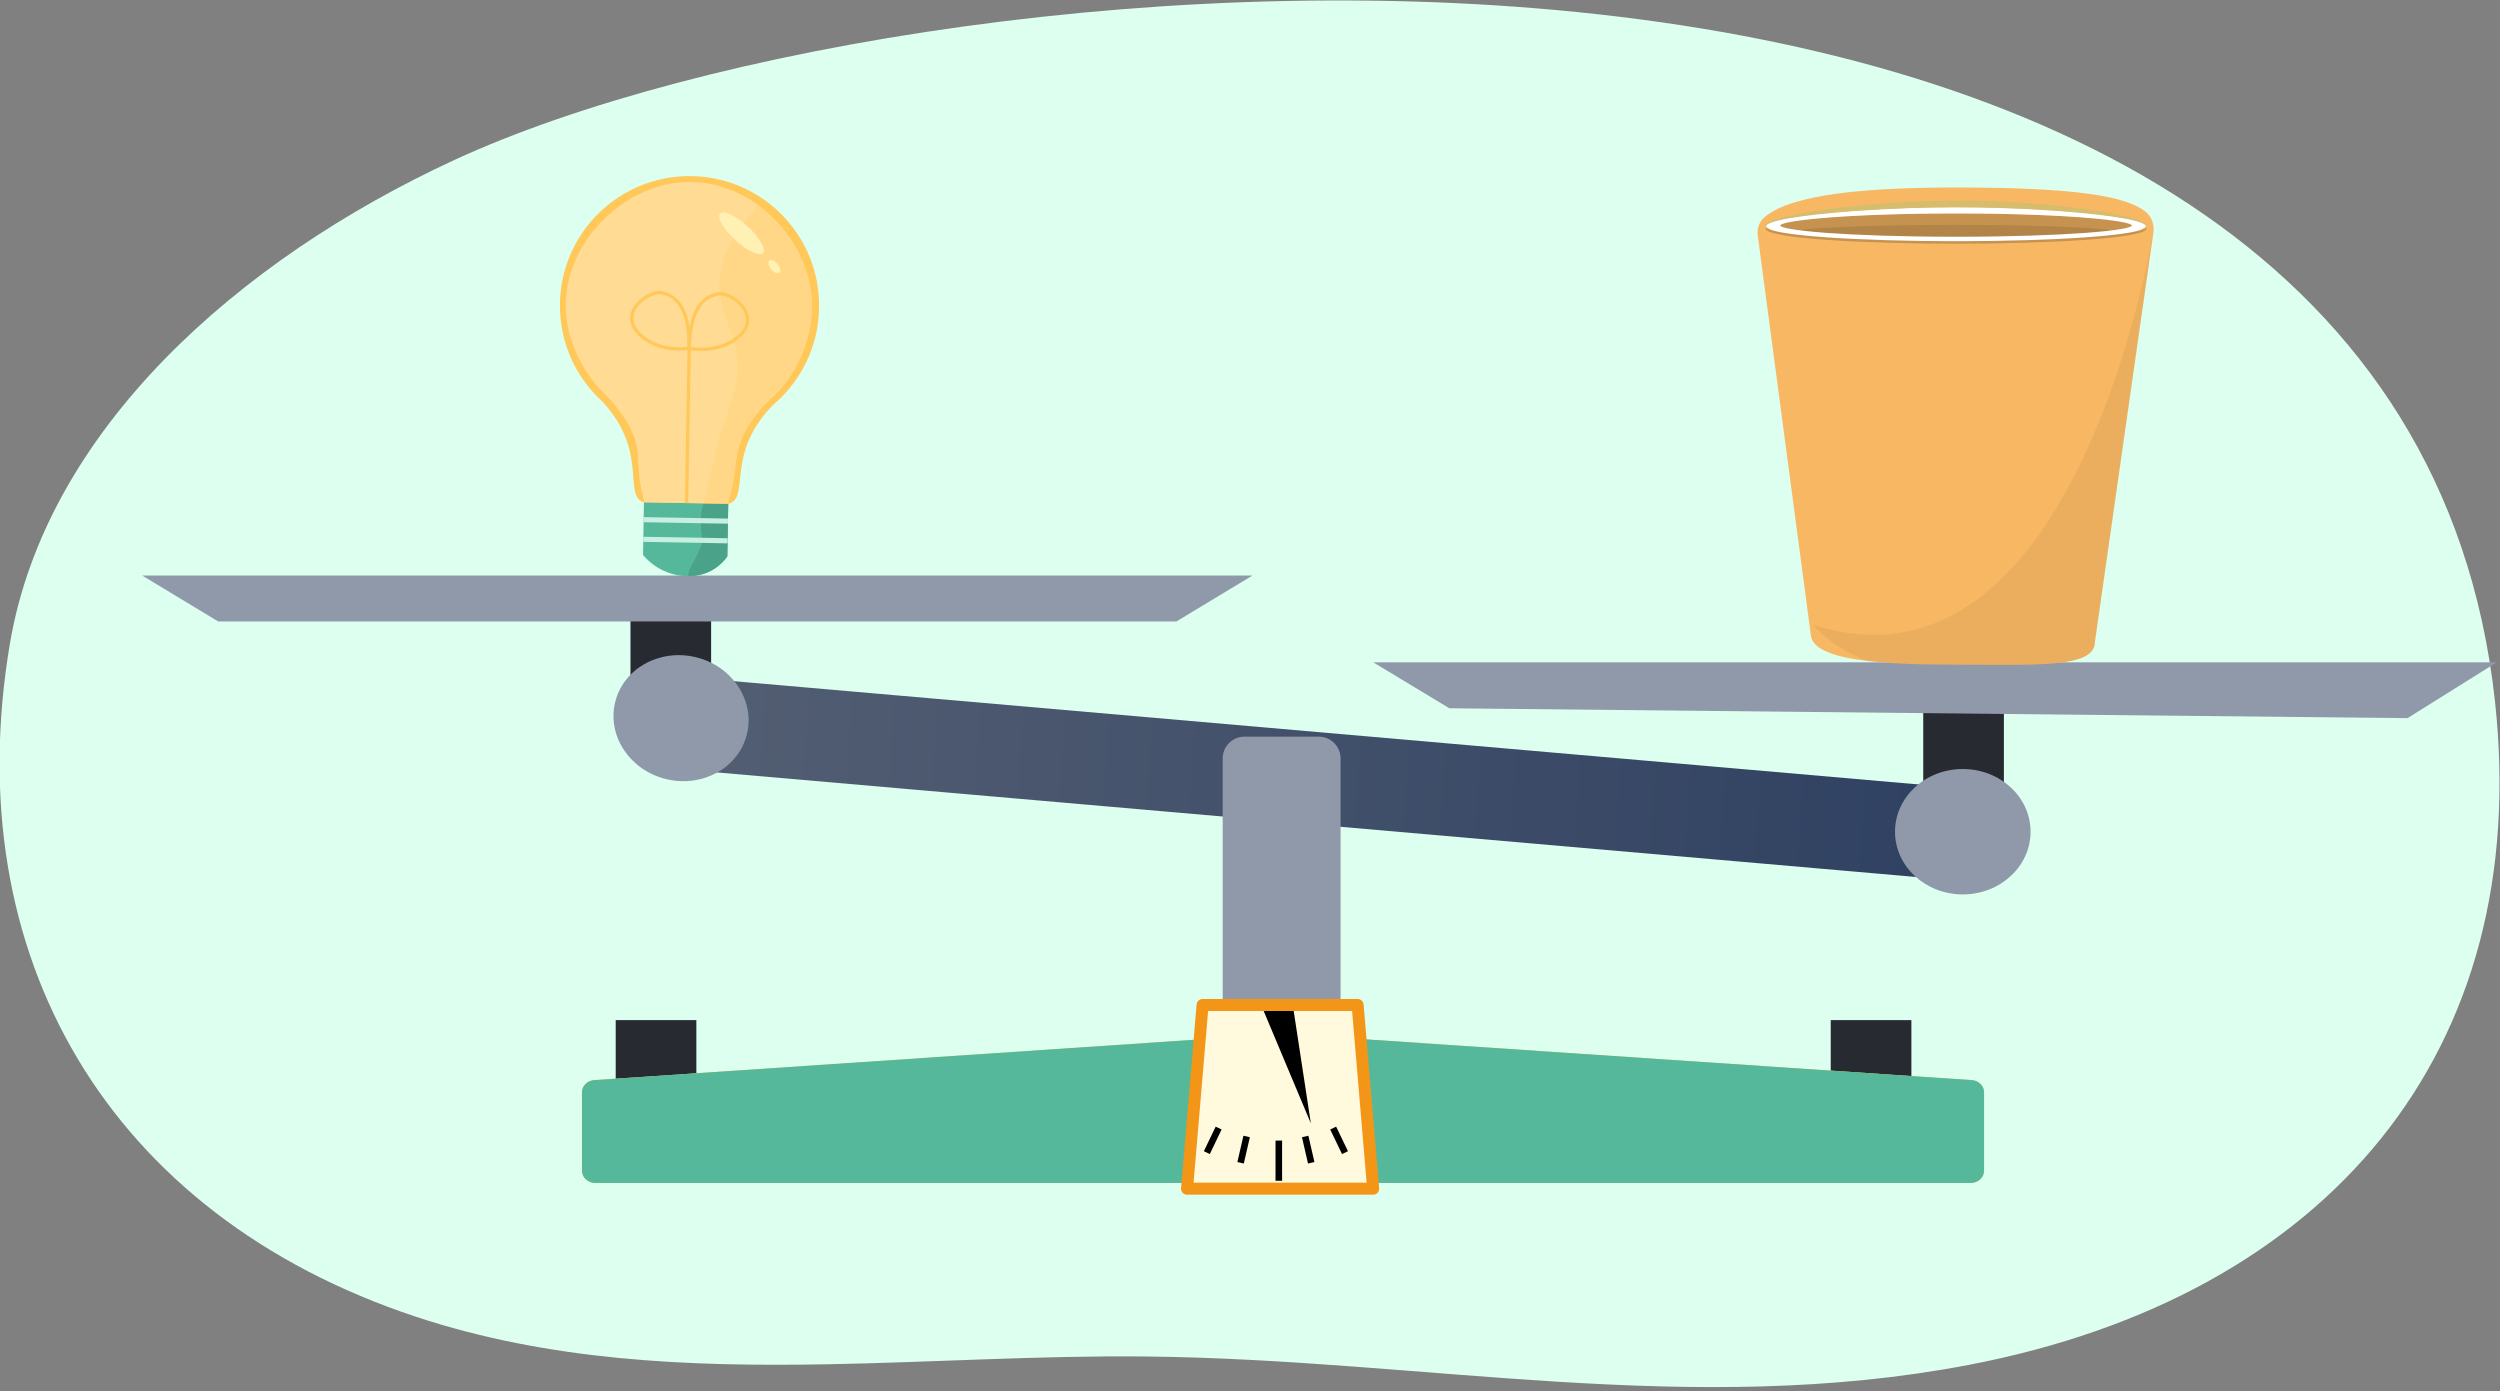 <?xml version="1.0" encoding="utf-8"?>
<!-- Generator: Adobe Illustrator 25.3.1, SVG Export Plug-In . SVG Version: 6.00 Build 0)  -->
<svg version="1.1" id="Layer_1" xmlns="http://www.w3.org/2000/svg" xmlns:xlink="http://www.w3.org/1999/xlink" x="0px" y="0px"
	 viewBox="0 0 760 423" style="enable-background:new 0 0 760 423;" xml:space="preserve">
<rect x="0" y="0" width="760" height="423" fill="#808080" stroke="none"/>
<g>
	<path id="XMLID_2_" style="fill:#DCFFF0;" d="M251.392,414.743c32.311-0.588,64.787-2.693,96.786-2.372
		c84.529,0.849,165.788,18.727,250.24,2.57c109.522-20.953,171.685-95.453,160.045-201.846
		C729.227-54.118,285.364-19.484,137.987,48.699C72.368,79.058,13.971,130.749,3.002,195.728
		c-15.971,94.61,29.755,173.521,123.451,204.563C166.845,413.672,208.976,415.515,251.392,414.743z"/>
</g>
<g id="maal2_x5F_09.201_1_">
	<polygon id="GREEN_1_" style="display:none;fill:#91F94A;" points="413.206,290.797 389.185,290.797 391.191,267.088 
		411.2,267.088 	"/>
	<rect x="556.545" y="310.114" style="fill:#272A30;" width="24.518" height="31.414"/>
	<rect x="187.175" y="310.114" style="fill:#272A30;" width="24.518" height="31.414"/>
	<path style="fill:#FDCD54;" d="M599.122,359.618H180.945c-2.217,0-4.03-1.678-4.03-3.73v-23.853c0-2.037,1.816-3.703,4.036-3.703
		l183.555-12.344h51.054l183.556,12.344c2.22,0,4.036,1.666,4.036,3.703v23.853C603.153,357.939,601.339,359.618,599.122,359.618z"
		/>
	<path style="fill:#56B89B;" d="M599.122,359.618H180.945c-2.217,0-4.03-1.678-4.03-3.73v-23.853c0-2.037,1.816-3.703,4.036-3.703
		l183.555-12.344h51.054l183.556,12.344c2.22,0,4.036,1.666,4.036,3.703v23.853C603.153,357.939,601.339,359.618,599.122,359.618z"
		/>
	
		<linearGradient id="SVGID_1_" gradientUnits="userSpaceOnUse" x1="-300.413" y1="-31.675" x2="104.843" y2="-31.675" gradientTransform="matrix(0.998 0.067 -0.067 0.998 496.885 274.833)">
		<stop  offset="0" style="stop-color:#545F73"/>
		<stop  offset="1" style="stop-color:#2E4061"/>
	</linearGradient>
	<path style="fill:url(#SVGID_1_);" d="M594.896,267.681l-388.203-33.844c-4.226-0.368-7.508-3.886-7.329-7.857l0.616-13.702
		c0.178-3.971,3.749-6.891,7.976-6.522L596.159,239.6c4.226,0.368,7.508,3.886,7.329,7.857l-0.616,13.702
		C602.693,265.129,599.123,268.049,594.896,267.681z"/>
	<path style="fill:#9099A9;" d="M400.927,345.357h-22.623c-3.633,0-6.606-2.973-6.606-6.606V230.548
		c0-3.633,2.973-6.606,6.606-6.606h22.623c3.633,0,6.606,2.973,6.606,6.606v108.204C407.532,342.384,404.56,345.357,400.927,345.357
		z"/>
	<polygon style="fill:#FFF9DE;" points="417.442,361.363 360.862,361.363 365.586,305.516 412.717,305.516 	"/>
	<g>
		<polygon points="392.889,304.764 398.5,341.5 384.111,307.236 		"/>
	</g>
	<polygon style="fill:none;stroke:#F39516;stroke-width:3.648;stroke-linejoin:round;stroke-miterlimit:10;" points="
		417.442,361.363 360.862,361.363 365.586,305.516 412.717,305.516 	"/>
	<g>
		<rect x="191.662" y="180.359" style="fill:#272A30;" width="24.518" height="27.923"/>
		<g>
			
				<ellipse transform="matrix(0.228 -0.974 0.974 0.228 -52.886 370.114)" style="fill:#9099A9;" cx="206.972" cy="218.41" rx="19.064" ry="20.602"/>
		</g>
		<polygon style="fill:#9099A9;" points="357.627,188.923 66.339,188.923 43.221,174.961 380.745,174.961 		"/>
	</g>
	<g>
		<rect x="584.665" y="214.263" style="fill:#272A30;" width="24.518" height="30.923"/>
		<ellipse style="fill:#9099A9;" cx="596.688" cy="252.842" rx="20.602" ry="19.064"/>
		<polygon style="fill:#9099A9;" points="731.882,218.314 440.595,215.314 417.476,201.352 759,201.352 		"/>
	</g>
	
		<line style="fill:none;stroke:#000000;stroke-width:2;stroke-miterlimit:10;" x1="388.758" y1="346.736" x2="388.758" y2="358.953"/>
	
		<line style="fill:none;stroke:#000000;stroke-width:2;stroke-miterlimit:10;" x1="378.978" y1="345.489" x2="377.141" y2="353.487"/>
	<line style="fill:none;stroke:#000000;stroke-width:2;stroke-miterlimit:10;" x1="370.469" y1="342.931" x2="366.875" y2="350.4"/>
	<line style="fill:none;stroke:#000000;stroke-width:2;stroke-miterlimit:10;" x1="405.284" y1="342.931" x2="408.878" y2="350.4"/>
	
		<line style="fill:none;stroke:#000000;stroke-width:2;stroke-miterlimit:10;" x1="396.775" y1="345.489" x2="398.612" y2="353.487"/>
</g>
<g>
	<path style="fill:#56B89B;" d="M221.662,137.158l-25.628-0.442l-0.551,31.984c6.311,7.669,19.255,9.353,25.628,0.442
		L221.662,137.158z"/>
	<path style="fill:#4AA289;" d="M221.111,169.142l0.334-19.349c-3.784-2.518-9.569,0.384-8.202,11.986
		c0.429,3.639,0.429,3.639-3.402,10.924c-0.484,0.92-0.655,1.732-0.594,2.436C213.736,175.124,218.138,173.297,221.111,169.142z"/>
	
		<line style="fill:none;stroke:#C7F0E3;stroke-width:1.554;stroke-linejoin:round;" x1="195.667" y1="157.981" x2="221.295" y2="158.423"/>
	
		<line style="fill:none;stroke:#C7F0E3;stroke-width:1.554;stroke-linejoin:round;" x1="195.564" y1="163.959" x2="221.192" y2="164.401"/>
	<path style="fill:#FFC859;" d="M248.993,93.677c0.415-21.752-16.882-39.722-38.634-40.138s-39.722,16.882-40.138,38.634
		c-0.218,11.406,4.52,22.347,12.988,29.992l0,0c13.547,14.742,6.584,27.316,11.802,30.263c0.215,0.122,0.483,0.275,0.747,0.28
		c0.482,0.008,2.336,0.04,2.336,0.04l20.956,0.361c0,0,2.307,0.056,2.375,0.031c0.159-0.059,0.324-0.063,0.468-0.121
		c5.991-2.385-1.25-15.379,13.14-29.961l0,0C243.716,115.744,248.807,105.029,248.993,93.677z"/>
	<path style="fill:#FFDB93;" d="M246.888,93.779c0.376-19.673-16.894-38.092-36.567-38.468
		c-19.673-0.376-37.982,17.371-38.357,37.044c-0.197,10.316,5.136,21.417,12.795,28.331l0,0c6.875,7.481,8.985,13.056,9.182,18.035
		c0.434,10.96,1.635,10.948,1.817,13.986l25.628,0.442c0.063-1.784,1.068-1.437,2.462-13.175c0.594-5.004,2.41-10.602,9.915-18.206
		l0,0C241.616,115.154,246.72,104.046,246.888,93.779z"/>
	<path style="opacity:0.2;fill:#FFC859;" d="M231.791,60.379c-5.392,8.221-18.378,18.576-10.734,37.439
		c5.773,14.247,3.121,18.939-2.173,34.415c-0.822,2.403-4.608,18.861-4.939,20.789l5.106,0.088c0,0,2.307,0.056,2.375,0.031
		c0.159-0.059,0.324-0.063,0.468-0.121c5.991-2.385-1.25-15.38,13.14-29.961c8.683-7.314,13.775-18.03,13.96-29.381
		C249.256,79.884,242.392,67.619,231.791,60.379z"/>
	
		<ellipse transform="matrix(0.676 -0.737 0.737 0.676 20.679 189.08)" style="fill:#FFF1B3;" cx="225.445" cy="71.015" rx="2.788" ry="8.883"/>
	<line style="fill:none;stroke:#FFC859;stroke-linejoin:round;" x1="208.706" y1="152.931" x2="209.563" y2="103.23"/>
	<path style="fill:none;stroke:#FFC859;stroke-linecap:round;stroke-linejoin:round;" d="M209.517,105.869
		c0.233-13.51-4.962-16.258-8.576-16.878c-3.614-0.62-13.731,6.102-6.117,13C200.884,107.43,209.517,105.869,209.517,105.869z"/>
	<path style="fill:none;stroke:#FFC859;stroke-linecap:round;stroke-linejoin:round;" d="M209.517,105.869
		c0.233-13.51,5.538-16.077,9.153-16.572c3.615-0.495,13.511,6.665,5.665,13.221C218.11,107.727,209.517,105.869,209.517,105.869z"
		/>
	
		<ellipse transform="matrix(0.774 -0.633 0.633 0.774 1.784 167.319)" style="fill:#FFF1B3;" cx="235.483" cy="81.159" rx="1.261" ry="2.411"/>
</g>
<g>
	<g>
		<g>
			<defs>
				<path id="XMLID_4_" d="M654.631,70.708c0.343-2.399-0.516-4.87-2.413-6.377C646.358,59.675,631.25,57,595,57
					c-27.116,0-50.09,1.888-58.525,8.971c-1.608,1.35-2.409,3.428-2.133,5.509l16.081,121.027c0,8.091,19.885,9.554,44.308,9.554
					c24.422,0,42.129,1.13,42.129-6.961L654.631,70.708z"/>
			</defs>
			<use xlink:href="#XMLID_4_"  style="overflow:visible;fill:#F7B763;"/>
			<clipPath id="XMLID_3_">
				<use xlink:href="#XMLID_4_"  style="overflow:visible;"/>
			</clipPath>
			<path style="opacity:0.2;clip-path:url(#XMLID_3_);" d="M594.638,74.089c-28.049,0-57.859-1.612-57.859-4.601
				c0-2.989,29.81-4.601,57.859-4.601c28.048,0,57.858,1.613,57.858,4.601C652.497,72.476,622.686,74.089,594.638,74.089z"/>
			<path style="opacity:0.05;clip-path:url(#XMLID_3_);" d="M655.012,68.038c0,0-22.675,147.796-103.864,121.902
				c25.234,28.647,97.644,11.069,97.644,11.069l11.464-113.88L655.012,68.038z"/>
		</g>
		<ellipse style="opacity:0.1;" cx="594.367" cy="70.59" rx="49.216" ry="2.232"/>
		<g>
			<path style="fill:#FFFFFF;" d="M594.638,73.329c-28.049,0-57.859-1.612-57.859-4.601C536.779,65.739,566.951,63,595,63
				c28.048,0,57.497,2.739,57.497,5.728C652.497,71.716,622.686,73.329,594.638,73.329z M594.638,64.886
				c-33.662,0-53.432,2.242-53.432,3.668c0,1.426,19.77,3.415,53.432,3.415s53.432-1.989,53.432-3.415
				C648.07,67.128,628.3,64.886,594.638,64.886z"/>
		</g>
	</g>
	<g>
		<path style="fill:#D6BC6D;" d="M539.768,70.275c-0.639-0.132-1.276-0.28-1.896-0.508c-0.308-0.119-0.617-0.248-0.892-0.467
			c-0.134-0.109-0.272-0.251-0.32-0.459c-0.052-0.211,0.037-0.426,0.147-0.571c0.481-0.563,1.117-0.803,1.719-1.075
			c0.612-0.254,1.237-0.464,1.866-0.658c2.519-0.759,5.087-1.291,7.658-1.782c5.153-0.929,10.343-1.603,15.545-2.135
			c10.405-1.068,20.86-1.586,31.325-1.619c10.465,0.021,20.923,0.536,31.327,1.618c5.202,0.541,10.391,1.225,15.541,2.182
			c2.569,0.509,5.136,1.053,7.643,1.868c0.625,0.209,1.246,0.438,1.848,0.729c0.3,0.149,0.597,0.309,0.872,0.525
			c0.136,0.109,0.27,0.231,0.375,0.396c0.109,0.155,0.167,0.401,0.086,0.602c-0.172,0.391-0.507,0.544-0.799,0.697
			c-0.304,0.143-0.616,0.252-0.931,0.344c-0.63,0.186-1.271,0.319-1.912,0.436c0.63-0.167,1.258-0.349,1.864-0.58
			c0.303-0.115,0.599-0.245,0.875-0.402c0.266-0.152,0.548-0.359,0.616-0.589c0.072-0.212-0.144-0.445-0.39-0.614
			c-0.249-0.174-0.537-0.31-0.828-0.434c-0.588-0.243-1.206-0.432-1.828-0.601c-2.501-0.656-5.078-1.049-7.65-1.405
			c-5.148-0.72-10.334-1.191-15.521-1.594c-5.19-0.371-10.385-0.696-15.585-0.873c-5.199-0.208-10.401-0.32-15.601-0.308
			c-10.4-0.007-20.808,0.42-31.189,1.166c-5.188,0.396-10.376,0.856-15.529,1.55c-2.576,0.341-5.153,0.724-7.671,1.33
			c-0.628,0.155-1.252,0.326-1.857,0.538c-0.59,0.217-1.23,0.454-1.63,0.873c-0.202,0.207-0.155,0.464,0.085,0.675
			c0.221,0.207,0.511,0.36,0.8,0.497C538.517,69.897,539.141,70.094,539.768,70.275z"/>
	</g>
</g>
<g>
</g>
<g>
</g>
<g>
</g>
<g>
</g>
<g>
</g>
<g>
</g>
<g>
</g>
<g>
</g>
<g>
</g>
<g>
</g>
<g>
</g>
<g>
</g>
<g>
</g>
<g>
</g>
<g>
</g>
</svg>
